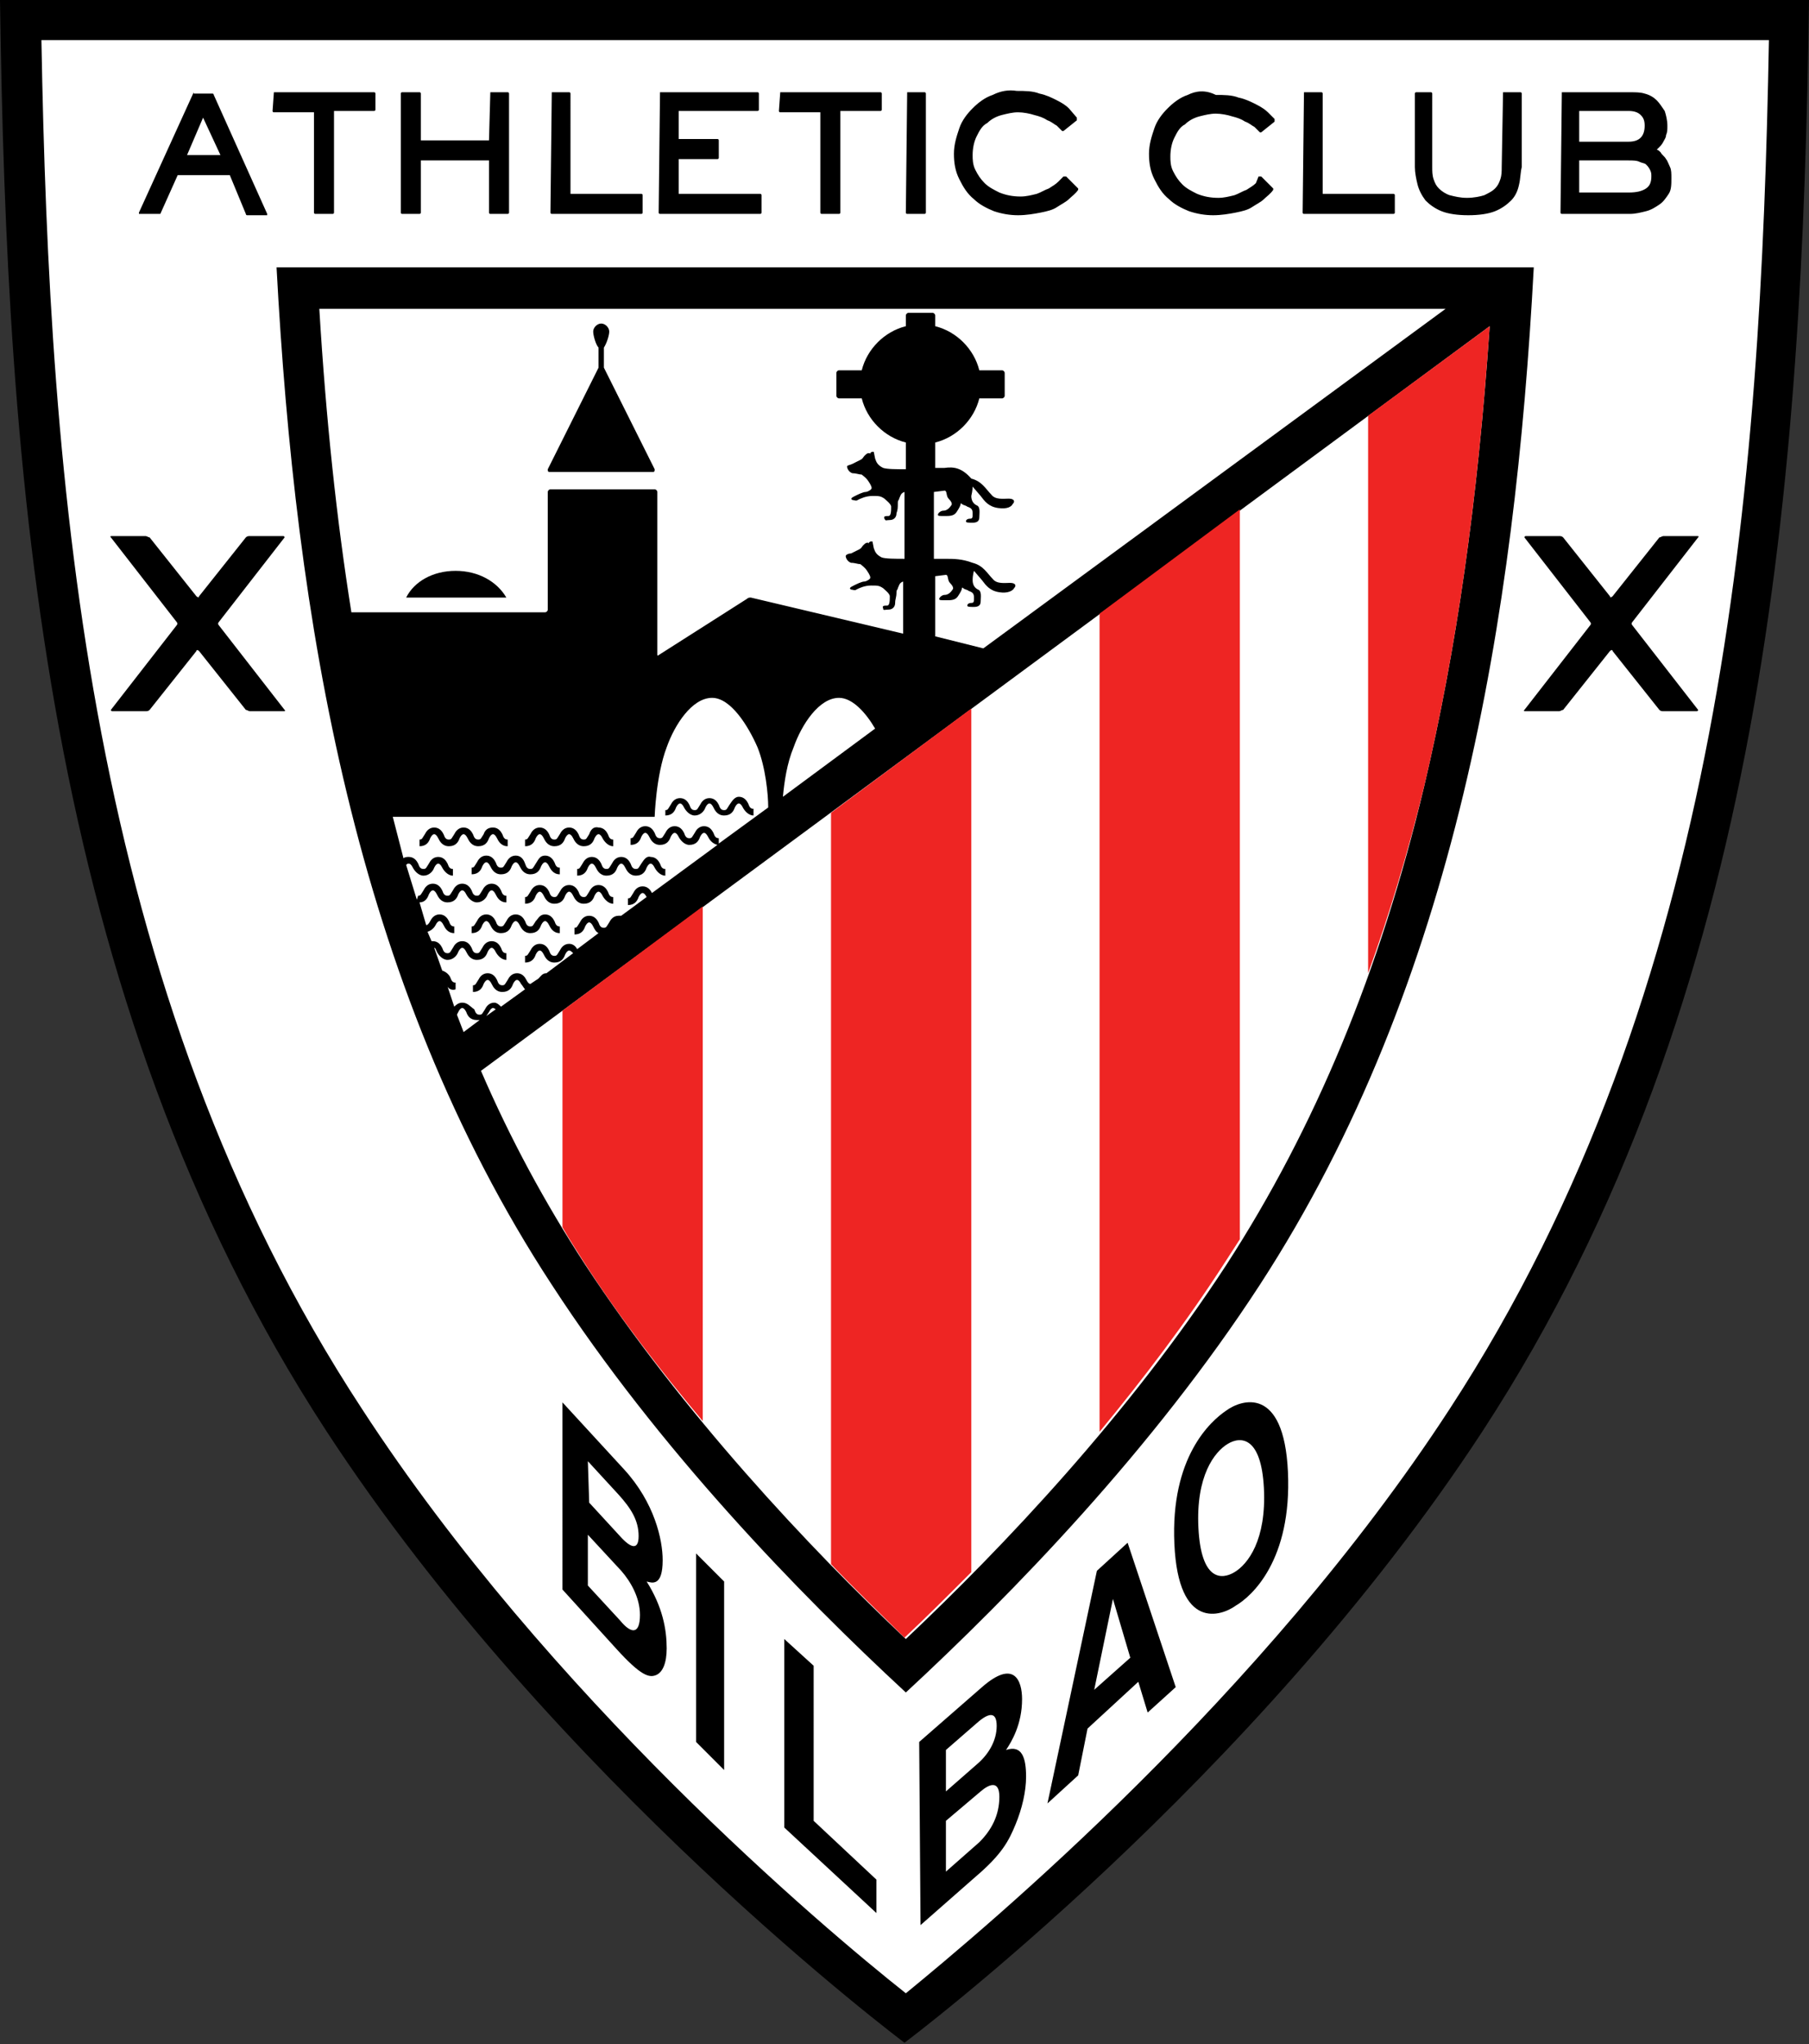 <?xml version="1.0" encoding="utf-8"?>
<!-- Generator: Adobe Illustrator 23.1.0, SVG Export Plug-In . SVG Version: 6.00 Build 0)  -->
<svg version="1.1" id="Layer_1" xmlns:v="https://vecta.io/nano"
	 xmlns="http://www.w3.org/2000/svg" xmlns:xlink="http://www.w3.org/1999/xlink" x="0px" y="0px" width="135.4px" height="152.9px"
	 viewBox="0 0 135.4 152.9" style="enable-background:new 0 0 135.4 152.9;" xml:space="preserve">
<rect x="0" y="0" width="135.4" height="152.9" fill="#333333" stroke="none"/>
<style type="text/css">
	.st0{fill:#FFFFFF;}
	.st1{fill:#EE2523;}
</style>
<path d="M24.4,107C3.2,74.5,0.5,35.4,0,0h135.4c-0.5,35.4-3.2,74.5-24.4,107c-17.1,26.2-43.3,45.8-43.3,45.8S41.5,133.2,24.4,107z"
	/>
<path class="st0" d="M132.4,3c-0.6,33.3-3.4,71-23.9,102.4c-14,21.5-34.6,38.7-40.7,43.7c-6.2-4.9-26.7-22.2-40.7-43.7l0,0
	C6.5,74,3.7,36.3,3.1,3H132.4z"/>
<path d="M114.8,20c-1.4,26.1-5.8,53.5-20.5,76.1c-8,12.3-18.5,23.1-26.5,30.5c-8-7.4-18.5-18.2-26.5-30.5l0,0
	C26.5,73.5,22.1,46.2,20.7,20L114.8,20z"/>
<path class="st0" d="M31.2,67.3l-0.8-2.6l0,0c0.1-0.1,0.1-0.1,0.2-0.1c0.1,0,0.2,0.1,0.3,0.3c0.1,0.2,0.4,0.6,0.8,0.6
	s0.7-0.3,0.8-0.6c0.1-0.2,0.2-0.3,0.3-0.3s0.2,0.1,0.3,0.3c0.1,0.2,0.4,0.6,0.8,0.6v-0.5c-0.2,0-0.3-0.1-0.4-0.4
	c-0.1-0.2-0.3-0.5-0.7-0.5s-0.6,0.3-0.7,0.5c-0.2,0.3-0.2,0.4-0.4,0.4c-0.2,0-0.3-0.1-0.4-0.4c-0.1-0.2-0.3-0.5-0.7-0.5
	c-0.1,0-0.3,0-0.4,0.1l0,0l-0.8-3.1l0,0h19.6c0,0,0.1-3.1,0.9-5.2c0.6-1.7,1.9-3.7,3.4-3.7l0,0c1.4,0,2.7,2.1,3.4,3.7
	c0.6,1.5,0.8,3.5,0.8,4.5l0,0l-3.7,2.7l0,0v-0.4c-0.2,0-0.3-0.1-0.4-0.4c-0.1-0.2-0.3-0.5-0.7-0.5s-0.6,0.3-0.7,0.5
	c-0.2,0.3-0.2,0.4-0.4,0.4c-0.2,0-0.3-0.1-0.4-0.4c-0.1-0.2-0.3-0.5-0.7-0.5c-0.4,0-0.6,0.3-0.7,0.5c-0.2,0.3-0.2,0.4-0.4,0.4
	c-0.2,0-0.3-0.1-0.4-0.4c-0.1-0.2-0.3-0.5-0.7-0.5s-0.6,0.3-0.7,0.5c-0.2,0.3-0.2,0.4-0.4,0.4v0.5c0.5,0,0.7-0.3,0.8-0.6
	c0.1-0.2,0.2-0.3,0.3-0.3s0.2,0.1,0.3,0.3c0.1,0.2,0.3,0.6,0.8,0.6c0.5,0,0.7-0.3,0.8-0.6c0.1-0.2,0.2-0.3,0.3-0.3s0.2,0.1,0.3,0.3
	c0.1,0.2,0.4,0.6,0.8,0.6c0.5,0,0.7-0.3,0.8-0.6c0.1-0.2,0.2-0.3,0.3-0.3c0.1,0,0.2,0.1,0.3,0.3c0.1,0.2,0.3,0.5,0.7,0.6l0,0
	l-4.9,3.6l0,0l0,0c-0.1-0.2-0.3-0.5-0.7-0.5s-0.6,0.3-0.7,0.5c-0.2,0.3-0.2,0.4-0.4,0.4v0.5c0.5,0,0.7-0.3,0.8-0.6
	c0.1-0.2,0.2-0.3,0.3-0.3s0.2,0.1,0.3,0.3l0,0l0,0l-1.9,1.4l0,0c-0.1,0-0.1,0-0.2,0c-0.4,0-0.6,0.3-0.7,0.5
	c-0.2,0.3-0.2,0.4-0.4,0.4c-0.2,0-0.3-0.1-0.4-0.4c-0.1-0.2-0.3-0.5-0.7-0.5c-0.4,0-0.6,0.3-0.7,0.5c-0.2,0.3-0.2,0.4-0.4,0.4v0.5
	c0.5,0,0.7-0.3,0.8-0.6c0.1-0.2,0.2-0.3,0.3-0.3s0.2,0.1,0.3,0.3c0.1,0.2,0.2,0.4,0.4,0.5l0,0L43.2,71l0,0c-0.1-0.2-0.3-0.4-0.6-0.4
	c-0.4,0-0.6,0.3-0.7,0.5c-0.2,0.3-0.2,0.4-0.4,0.4c-0.2,0-0.3-0.1-0.4-0.4c-0.1-0.2-0.3-0.5-0.7-0.5s-0.6,0.3-0.7,0.5
	c-0.2,0.3-0.2,0.4-0.4,0.4v0.5c0.5,0,0.7-0.3,0.8-0.6c0.1-0.2,0.2-0.3,0.3-0.3s0.2,0.1,0.3,0.3c0.1,0.2,0.3,0.6,0.8,0.6
	c0.5,0,0.7-0.3,0.8-0.6c0.1-0.2,0.2-0.3,0.3-0.3c0.1,0,0.2,0.1,0.3,0.2l0,0l-2,1.5l0,0c-0.3,0-0.4,0.2-0.6,0.4l0,0l-0.6,0.4l0,0
	c-0.1,0-0.2-0.1-0.3-0.3c-0.1-0.2-0.3-0.5-0.7-0.5s-0.6,0.3-0.7,0.5c-0.2,0.3-0.2,0.4-0.4,0.4s-0.3-0.1-0.4-0.4
	c-0.1-0.2-0.3-0.5-0.7-0.5c-0.4,0-0.6,0.3-0.7,0.5c-0.2,0.3-0.2,0.4-0.4,0.4v0.5c0.5,0,0.7-0.3,0.8-0.6c0.1-0.2,0.2-0.3,0.3-0.3
	c0.1,0,0.2,0.1,0.3,0.3c0.1,0.2,0.3,0.6,0.8,0.6s0.7-0.3,0.8-0.6c0.1-0.2,0.2-0.3,0.3-0.3c0.1,0,0.2,0.1,0.3,0.3
	c0.1,0.1,0.2,0.3,0.3,0.4l0,0l-1.8,1.3l0,0c-0.1-0.1-0.3-0.3-0.5-0.3c-0.4,0-0.6,0.3-0.7,0.5c-0.2,0.3-0.2,0.4-0.4,0.4
	c-0.2,0-0.3-0.1-0.4-0.4C35.2,75.3,35,75,34.6,75c-0.3,0-0.5,0.2-0.6,0.3c0,0,0,0,0,0l0,0l-0.5-1.5l0,0c0.1,0.2,0.4,0.3,0.6,0.2
	v-0.5c-0.2,0-0.3-0.1-0.4-0.4c-0.1-0.2-0.3-0.4-0.6-0.5l0,0l-0.6-1.7l0,0c0.1,0,0.1,0.1,0.2,0.3c0.1,0.2,0.4,0.6,0.8,0.6
	s0.7-0.3,0.8-0.6c0.1-0.2,0.2-0.3,0.3-0.3s0.2,0.1,0.3,0.3c0.1,0.2,0.3,0.6,0.8,0.6c0.5,0,0.7-0.3,0.8-0.6c0.1-0.2,0.2-0.3,0.3-0.3
	s0.2,0.1,0.3,0.3c0.1,0.2,0.4,0.6,0.8,0.6v-0.5c-0.2,0-0.3-0.1-0.4-0.4c-0.1-0.2-0.3-0.5-0.7-0.5c-0.4,0-0.6,0.3-0.7,0.5
	c-0.2,0.3-0.2,0.4-0.4,0.4c-0.2,0-0.3-0.1-0.4-0.4c-0.1-0.2-0.3-0.5-0.7-0.5s-0.6,0.3-0.7,0.5c-0.2,0.3-0.2,0.4-0.4,0.4
	c-0.2,0-0.3-0.1-0.4-0.4c-0.1-0.2-0.3-0.5-0.7-0.5c0,0,0,0-0.1,0l0,0L32,69.7l0,0c0.3-0.1,0.5-0.3,0.6-0.5c0.1-0.2,0.2-0.3,0.3-0.3
	s0.2,0.1,0.3,0.3c0.1,0.2,0.3,0.6,0.8,0.6v-0.5c-0.2,0-0.3-0.1-0.4-0.4c-0.1-0.2-0.3-0.5-0.7-0.5s-0.6,0.3-0.7,0.5
	c-0.1,0.2-0.2,0.3-0.3,0.3l0,0l-0.5-1.7l0,0c0.4,0,0.6-0.3,0.7-0.6c0.1-0.2,0.2-0.3,0.3-0.3c0.1,0,0.2,0.1,0.3,0.3
	c0.1,0.2,0.3,0.6,0.8,0.6s0.7-0.3,0.8-0.6c0.1-0.2,0.2-0.3,0.3-0.3c0.1,0,0.2,0.1,0.3,0.3c0.1,0.2,0.4,0.6,0.8,0.6s0.7-0.3,0.8-0.6
	c0.1-0.2,0.2-0.3,0.3-0.3s0.2,0.1,0.3,0.3c0.1,0.2,0.3,0.6,0.8,0.6v-0.5c-0.2,0-0.3-0.1-0.4-0.4c-0.1-0.2-0.3-0.5-0.7-0.5
	s-0.6,0.3-0.7,0.5c-0.2,0.3-0.2,0.4-0.4,0.4c-0.2,0-0.3-0.1-0.4-0.4c-0.1-0.2-0.3-0.5-0.7-0.5c-0.4,0-0.6,0.3-0.7,0.5
	c-0.2,0.3-0.2,0.4-0.4,0.4c-0.2,0-0.3-0.1-0.4-0.4c-0.1-0.2-0.3-0.5-0.7-0.5c-0.4,0-0.6,0.3-0.7,0.5c-0.2,0.3-0.2,0.4-0.4,0.4
	L31.2,67.3L31.2,67.3L31.2,67.3z M73.6,48.5l-3.6-0.9l0,0v-4.5l0,0l0.8-0.1c0.2,0,0.1,0.4,0.3,0.6c0.2,0.2,0.3,0.4,0.2,0.5
	c-0.2,0.3-0.4,0.4-0.6,0.4s-0.4,0.2-0.4,0.3c0,0.1,0.1,0.1,0.5,0.1s0.7,0,0.9-0.3c0.2-0.3,0.3-0.5,0.3-0.6c0,0,0-0.1,0.1,0
	c0.1,0.1,0.3,0.1,0.4,0.2c0.3,0.1,0.4,0.2,0.4,0.5s0,0.4-0.2,0.4c-0.2,0-0.3,0.1-0.3,0.2s0.2,0.1,0.5,0.1s0.5-0.1,0.5-0.4
	c0-0.3,0.1-0.8-0.2-0.9c-0.2-0.1-0.4-0.3-0.4-0.7s0.1-0.7,0.1-0.7l0.6,0.7c0.3,0.4,0.6,0.8,1.3,0.9c0.6,0.1,1-0.1,1.1-0.3
	c0.2-0.2,0.1-0.4-0.3-0.4c-0.4,0-1,0.1-1.3-0.3c-0.4-0.4-0.7-1-1.5-1.2c-0.8-0.3-1.4-0.3-2.1-0.3l-0.8,0l0,0v-5l0,0l0.8-0.1
	c0.2,0,0.1,0.4,0.3,0.6s0.3,0.4,0.2,0.5c-0.2,0.3-0.4,0.4-0.6,0.4s-0.4,0.2-0.4,0.3c0,0.1,0.1,0.1,0.5,0.1c0.4,0,0.7,0,0.9-0.3
	c0.2-0.3,0.3-0.5,0.3-0.6c0,0,0-0.1,0.1,0c0.1,0.1,0.3,0.1,0.4,0.2c0.3,0.1,0.4,0.2,0.4,0.5c0,0.3,0,0.4-0.2,0.4
	c-0.2,0-0.3,0.1-0.3,0.2c0,0.1,0.2,0.1,0.5,0.1s0.5-0.1,0.5-0.4c0-0.3,0.1-0.8-0.2-0.9c-0.2-0.1-0.4-0.3-0.4-0.7
	c0.1-0.4,0.1-0.7,0.1-0.7l0.6,0.7c0.3,0.4,0.6,0.8,1.3,0.9s1-0.1,1.1-0.3c0.2-0.2,0.1-0.4-0.3-0.4c-0.4,0-1,0.1-1.3-0.3
	c-0.4-0.4-0.7-1-1.5-1.2C72,35,71.4,34.9,70.7,35l-0.7,0l0,0v-1.9l0,0c1.6-0.4,2.9-1.7,3.3-3.3l0,0h1.7c0.1,0,0.2-0.1,0.2-0.2v-1.7
	c0-0.1-0.1-0.2-0.2-0.2h-1.7l0,0c-0.4-1.6-1.7-2.9-3.3-3.3l0,0v-0.8c0-0.1-0.1-0.2-0.2-0.2H68c-0.1,0-0.2,0.1-0.2,0.2v0.8l0,0
	c-1.6,0.4-2.9,1.7-3.3,3.3l0,0h-1.7c-0.1,0-0.2,0.1-0.2,0.2v1.7c0,0.1,0.1,0.2,0.2,0.2h1.7l0,0c0.4,1.6,1.7,2.9,3.3,3.3l0,0v2l0,0
	c-0.7,0-1.4,0-1.7-0.1c-0.4-0.2-0.5-0.4-0.6-0.7l-0.1-0.5c0,0,0,0-0.1,0c-0.1,0-0.2,0.1-0.2,0.2l0-0.1c0,0,0,0-0.1,0
	c-0.1,0-0.2,0.1-0.3,0.2c-0.1,0.1-0.1,0.2-0.3,0.3c-0.2,0.1-0.4,0.2-0.6,0.3s-0.4,0.1-0.4,0.2c0,0.1,0.1,0.4,0.4,0.5
	c0.3,0,0.5,0.1,0.7,0.1c0.1,0.1,0.3,0.2,0.5,0.5c0.2,0.3,0.3,0.5,0.2,0.6c-0.1,0.1-0.3,0.2-0.4,0.2c-0.2,0-0.6,0.2-0.8,0.3
	c-0.2,0.1-0.4,0.2-0.2,0.3c0.1,0,0.3,0.1,0.4,0c0.2-0.1,0.6-0.3,1.1-0.3c0.5,0,0.6,0,0.9,0.2c0.1,0.1,0.5,0.4,0.5,0.6
	c0,0.3,0,0.7-0.2,0.7c-0.2,0-0.4,0-0.3,0.2s0.1,0.1,0.4,0.1c0.3,0,0.5-0.2,0.5-0.5c0.1-0.3,0.1-0.4,0.1-0.8c0-0.2,0.1-0.2,0.1-0.3
	c0.1-0.2,0.1-0.4,0.4-0.5l0,0v5l0,0c-0.7,0-1.4,0-1.7-0.1c-0.4-0.2-0.5-0.4-0.6-0.7l-0.1-0.5c0,0,0,0-0.1,0c-0.1,0-0.2,0.1-0.2,0.2
	l0-0.1c0,0,0,0-0.1,0c-0.1,0-0.2,0.1-0.3,0.2c-0.1,0.1-0.1,0.2-0.3,0.3s-0.4,0.2-0.6,0.3c-0.2,0-0.4,0.1-0.4,0.2
	c0,0.1,0.1,0.4,0.4,0.5c0.3,0,0.5,0.1,0.7,0.1c0.1,0.1,0.3,0.2,0.5,0.5c0.2,0.3,0.3,0.5,0.2,0.6s-0.3,0.2-0.4,0.2
	c-0.2,0-0.6,0.2-0.8,0.3c-0.2,0.1-0.4,0.2-0.2,0.3c0.1,0,0.3,0.1,0.4,0c0.2-0.1,0.6-0.3,1.1-0.3c0.5,0,0.6,0,0.9,0.2
	c0.1,0.1,0.5,0.4,0.5,0.6c0,0.3,0,0.7-0.2,0.7s-0.4,0-0.3,0.2c0,0.2,0.1,0.1,0.4,0.1c0.3,0,0.5-0.2,0.5-0.5s0.1-0.4,0.1-0.8
	c0-0.2,0.1-0.2,0.1-0.3c0.1-0.2,0.1-0.4,0.4-0.5l0,0v3.9l0,0l-11.4-2.7c-0.1,0-0.2,0-0.3,0.1L49.3,49c-0.1,0.1-0.1,0-0.1-0.1V36.8
	c0-0.1-0.1-0.2-0.2-0.2h-7.8c-0.1,0-0.2,0.1-0.2,0.2v8.8c0,0.1-0.1,0.2-0.2,0.2H26.3l0,0c-1.1-6.9-1.9-14.4-2.4-22.7h84.3l0,0
	L73.6,48.5L73.6,48.5L73.6,48.5z"/>
<path d="M11.2,53.1c-0.1,0.1-0.2,0.1-0.3,0.1H8.4c-0.1,0-0.1-0.1-0.1-0.1l4.9-6.3c0.1-0.1,0.1-0.2,0-0.3l-4.9-6.3
	c-0.1-0.1,0-0.1,0.1-0.1h2.5c0.1,0,0.2,0.1,0.3,0.1l3.5,4.4c0.1,0.1,0.2,0.1,0.2,0l3.5-4.4c0.1-0.1,0.2-0.1,0.3-0.1h2.5
	c0.1,0,0.1,0.1,0.1,0.1l-4.9,6.3c-0.1,0.1-0.1,0.2,0,0.3l4.9,6.3c0.1,0.1,0,0.1-0.1,0.1h-2.5c-0.1,0-0.2-0.1-0.3-0.1l-3.5-4.4
	c-0.1-0.1-0.2-0.1-0.2,0C14.7,48.7,11.2,53.1,11.2,53.1z M124.2,53.1c0.1,0.1,0.2,0.1,0.3,0.1h2.5c0.1,0,0.1-0.1,0.1-0.1l-4.9-6.3
	c-0.1-0.1-0.1-0.2,0-0.3l4.9-6.3c0.1-0.1,0-0.1-0.1-0.1h-2.5c-0.1,0-0.2,0.1-0.3,0.1l-3.5,4.4c-0.1,0.1-0.2,0.1-0.2,0l-3.5-4.4
	c-0.1-0.1-0.2-0.1-0.3-0.1h-2.5c-0.1,0-0.1,0.1-0.1,0.1l4.9,6.3c0.1,0.1,0.1,0.2,0,0.3l-4.9,6.3c-0.1,0.1,0,0.1,0.1,0.1h2.5
	c0.1,0,0.2-0.1,0.3-0.1l3.5-4.4c0.1-0.1,0.2-0.1,0.2,0L124.2,53.1z M34.1,42.7c-1.7,0-3.1,0.8-3.7,2h7.5
	C37.2,43.5,35.8,42.7,34.1,42.7L34.1,42.7z"/>
<path class="st0" d="M65.5,54.5l-6.9,5.1l0,0c0.1-1.1,0.3-2.5,0.8-3.7c0.6-1.7,1.9-3.7,3.4-3.7l0,0C63.8,52.2,64.8,53.3,65.5,54.5
	C65.5,54.5,65.5,54.5,65.5,54.5z M36,80.1l75.5-55.7l0,0c-0.9,13.2-2.5,24.2-4.9,34.4c-3.3,13.9-8.2,25.6-14.8,35.8
	c-7.3,11.2-16.7,21.1-24,28c-7.3-6.9-16.7-16.9-24-28C40.8,90,38.2,85.2,36,80.1C36,80.1,36,80.1,36,80.1z"/>
<path class="st1" d="M62.2,117c1.8,1.9,3.7,3.7,5.5,5.5c1.6-1.5,3.2-3.1,5-4.9l0,0V53l0,0l-10.5,7.8l0,0L62.2,117
	C62.2,117,62.2,117,62.2,117z M82.3,107.1V45.9l0,0l10.5-7.8l0,0v54.6l0,0l-1.1,1.7C88.8,98.9,85.6,103.1,82.3,107.1
	C82.3,107.1,82.3,107.1,82.3,107.1z M42.1,91.8c0.5,0.9,1.1,1.8,1.6,2.6c2.7,4.2,5.8,8.2,8.9,11.9l0,0V67.8l0,0l-10.5,7.8l0,0
	L42.1,91.8C42.1,91.8,42.1,91.8,42.1,91.8z M102.4,72.8V31.1l0,0l9.1-6.7l0,0c-0.9,13.2-2.5,24.2-4.9,34.4
	C105.4,63.7,104,68.4,102.4,72.8C102.4,72.8,102.4,72.8,102.4,72.8z"/>
<path d="M45.2,27.5l3.8,7.6c0,0.1,0,0.2-0.1,0.2h-7.8c-0.1,0-0.1-0.1-0.1-0.2l3.8-7.6l0,0v-1.5l0,0c-0.2-0.2-0.4-0.9-0.4-1.2
	c0-0.3,0.3-0.6,0.6-0.6s0.6,0.3,0.6,0.6c0,0.3-0.2,0.9-0.4,1.2l0,0L45.2,27.5C45.2,27.4,45.2,27.5,45.2,27.5z M44.1,62.4
	c-0.2,0.3-0.2,0.4-0.4,0.4c-0.2,0-0.3-0.1-0.4-0.4c-0.1-0.2-0.3-0.5-0.7-0.5c-0.4,0-0.6,0.3-0.7,0.5c-0.2,0.3-0.2,0.4-0.4,0.4
	c-0.2,0-0.3-0.1-0.4-0.4c-0.1-0.2-0.3-0.5-0.7-0.5s-0.6,0.3-0.7,0.5c-0.2,0.3-0.2,0.4-0.4,0.4v0.5c0.5,0,0.7-0.3,0.8-0.6
	c0.1-0.2,0.2-0.3,0.3-0.3c0.1,0,0.2,0.1,0.3,0.3c0.1,0.2,0.3,0.6,0.8,0.6c0.5,0,0.7-0.3,0.8-0.6c0.1-0.2,0.2-0.3,0.3-0.3
	s0.2,0.1,0.3,0.3c0.1,0.2,0.3,0.6,0.8,0.6s0.7-0.3,0.8-0.6c0.1-0.2,0.2-0.3,0.3-0.3c0.1,0,0.2,0.1,0.3,0.3c0.1,0.2,0.4,0.6,0.8,0.6
	v-0.5c-0.2,0-0.3-0.1-0.4-0.4c-0.1-0.2-0.3-0.5-0.7-0.5C44.4,61.8,44.2,62.1,44.1,62.4L44.1,62.4z M36.2,62.4
	c-0.2,0.3-0.2,0.4-0.4,0.4c-0.2,0-0.3-0.1-0.4-0.4c-0.1-0.2-0.3-0.5-0.7-0.5s-0.6,0.3-0.7,0.5c-0.2,0.3-0.2,0.4-0.4,0.4
	c-0.2,0-0.3-0.1-0.4-0.4c-0.1-0.2-0.3-0.5-0.7-0.5c-0.4,0-0.6,0.3-0.7,0.5c-0.2,0.3-0.2,0.4-0.4,0.4v0.5c0.5,0,0.7-0.3,0.8-0.6
	c0.1-0.2,0.2-0.3,0.3-0.3s0.2,0.1,0.3,0.3c0.1,0.2,0.3,0.6,0.8,0.6s0.7-0.3,0.8-0.6c0.1-0.2,0.2-0.3,0.3-0.3c0.1,0,0.2,0.1,0.3,0.3
	c0.1,0.2,0.3,0.6,0.8,0.6c0.5,0,0.7-0.3,0.8-0.6c0.1-0.2,0.2-0.3,0.3-0.3s0.2,0.1,0.3,0.3c0.1,0.2,0.3,0.6,0.8,0.6v-0.5
	c-0.2,0-0.3-0.1-0.4-0.4c-0.1-0.2-0.3-0.5-0.7-0.5S36.3,62.1,36.2,62.4z M54.6,60.2c-0.2,0.3-0.2,0.4-0.4,0.4
	c-0.2,0-0.3-0.1-0.4-0.4c-0.1-0.2-0.3-0.5-0.7-0.5c-0.4,0-0.6,0.3-0.7,0.5c-0.2,0.3-0.2,0.4-0.4,0.4s-0.3-0.1-0.4-0.4
	c-0.1-0.2-0.3-0.5-0.7-0.5s-0.6,0.3-0.7,0.5c-0.2,0.3-0.2,0.4-0.4,0.4V61c0.5,0,0.7-0.3,0.8-0.6c0.1-0.2,0.2-0.3,0.3-0.3
	s0.2,0.1,0.3,0.3c0.1,0.2,0.4,0.6,0.8,0.6s0.7-0.3,0.8-0.6c0.1-0.2,0.2-0.3,0.3-0.3c0.1,0,0.2,0.1,0.3,0.3c0.1,0.2,0.3,0.6,0.8,0.6
	s0.7-0.3,0.8-0.6c0.1-0.2,0.2-0.3,0.3-0.3s0.2,0.1,0.3,0.3c0.1,0.2,0.4,0.6,0.8,0.6v-0.5c-0.2,0-0.3-0.1-0.4-0.4
	c-0.1-0.2-0.3-0.5-0.7-0.5C55,59.6,54.8,59.9,54.6,60.2z M44.1,66.7c-0.2,0.3-0.2,0.4-0.4,0.4c-0.2,0-0.3-0.1-0.4-0.4
	c-0.1-0.2-0.3-0.5-0.7-0.5c-0.4,0-0.6,0.3-0.7,0.5c-0.2,0.3-0.2,0.4-0.4,0.4c-0.2,0-0.3-0.1-0.4-0.4c-0.1-0.2-0.3-0.5-0.7-0.5
	s-0.6,0.3-0.7,0.5c-0.2,0.3-0.2,0.4-0.4,0.4v0.5c0.5,0,0.7-0.3,0.8-0.6c0.1-0.2,0.2-0.3,0.3-0.3c0.1,0,0.2,0.1,0.3,0.3
	c0.1,0.2,0.3,0.6,0.8,0.6c0.5,0,0.7-0.3,0.8-0.6c0.1-0.2,0.2-0.3,0.3-0.3s0.2,0.1,0.3,0.3c0.1,0.2,0.3,0.6,0.8,0.6s0.7-0.3,0.8-0.6
	c0.1-0.2,0.2-0.3,0.3-0.3c0.1,0,0.2,0.1,0.3,0.3c0.1,0.2,0.4,0.6,0.8,0.6v-0.5c-0.2,0-0.3-0.1-0.4-0.4c-0.1-0.2-0.3-0.5-0.7-0.5
	C44.4,66.2,44.2,66.5,44.1,66.7L44.1,66.7z M40.1,64.6c-0.2,0.3-0.2,0.4-0.4,0.4c-0.2,0-0.3-0.1-0.4-0.4C39.2,64.3,39,64,38.6,64
	s-0.6,0.3-0.7,0.5c-0.2,0.3-0.2,0.4-0.4,0.4s-0.3-0.1-0.4-0.4c-0.1-0.2-0.3-0.5-0.7-0.5c-0.4,0-0.6,0.3-0.7,0.5
	c-0.2,0.3-0.2,0.4-0.4,0.4v0.5c0.5,0,0.7-0.3,0.8-0.6c0.1-0.2,0.2-0.3,0.3-0.3s0.2,0.1,0.3,0.3c0.1,0.2,0.3,0.6,0.8,0.6
	s0.7-0.3,0.8-0.6c0.1-0.2,0.2-0.3,0.3-0.3c0.1,0,0.2,0.1,0.3,0.3c0.1,0.2,0.3,0.6,0.8,0.6c0.5,0,0.7-0.3,0.8-0.6
	c0.1-0.2,0.2-0.3,0.3-0.3c0.1,0,0.2,0.1,0.3,0.3c0.1,0.2,0.3,0.6,0.8,0.6v-0.5c-0.2,0-0.3-0.1-0.4-0.4c-0.1-0.2-0.3-0.5-0.7-0.5
	S40.3,64.3,40.1,64.6z M48,64.6c-0.2,0.3-0.2,0.4-0.4,0.4c-0.2,0-0.3-0.1-0.4-0.4c-0.1-0.2-0.3-0.5-0.7-0.5s-0.6,0.3-0.7,0.5
	c-0.2,0.3-0.2,0.4-0.4,0.4c-0.2,0-0.3-0.1-0.4-0.4c-0.1-0.2-0.3-0.5-0.7-0.5s-0.6,0.3-0.7,0.5c-0.2,0.3-0.2,0.4-0.4,0.4v0.5
	c0.5,0,0.7-0.3,0.8-0.6c0.1-0.2,0.2-0.3,0.3-0.3s0.2,0.1,0.3,0.3c0.1,0.2,0.3,0.6,0.8,0.6c0.5,0,0.7-0.3,0.8-0.6
	c0.1-0.2,0.2-0.3,0.3-0.3c0.1,0,0.2,0.1,0.3,0.3c0.1,0.2,0.3,0.6,0.8,0.6c0.5,0,0.7-0.3,0.8-0.6c0.1-0.2,0.2-0.3,0.3-0.3
	c0.1,0,0.2,0.1,0.3,0.3c0.1,0.2,0.4,0.6,0.8,0.6v-0.5c-0.2,0-0.3-0.1-0.4-0.4c-0.1-0.2-0.3-0.5-0.7-0.5C48.4,64,48.2,64.3,48,64.6z
	 M40.1,68.9c-0.2,0.3-0.2,0.4-0.4,0.4c-0.2,0-0.3-0.1-0.4-0.4c-0.1-0.2-0.3-0.5-0.7-0.5s-0.6,0.3-0.7,0.5c-0.2,0.3-0.2,0.4-0.4,0.4
	s-0.3-0.1-0.4-0.4c-0.1-0.2-0.3-0.5-0.7-0.5c-0.4,0-0.6,0.3-0.7,0.5c-0.2,0.3-0.2,0.4-0.4,0.4v0.5c0.5,0,0.7-0.3,0.8-0.6
	c0.1-0.2,0.2-0.3,0.3-0.3s0.2,0.1,0.3,0.3c0.1,0.2,0.3,0.6,0.8,0.6s0.7-0.3,0.8-0.6c0.1-0.2,0.2-0.3,0.3-0.3c0.1,0,0.2,0.1,0.3,0.3
	c0.1,0.2,0.3,0.6,0.8,0.6c0.5,0,0.7-0.3,0.8-0.6c0.1-0.2,0.2-0.3,0.3-0.3c0.1,0,0.2,0.1,0.3,0.3c0.1,0.2,0.3,0.6,0.8,0.6v-0.5
	c-0.2,0-0.3-0.1-0.4-0.4c-0.1-0.2-0.3-0.5-0.7-0.5S40.3,68.7,40.1,68.9z"/>
<path class="st0" d="M34.2,75.9l0.5,1.3l0,0l1.2-0.9l0,0c-0.1,0-0.2,0-0.2,0c-0.5,0-0.7-0.3-0.8-0.6c-0.1-0.2-0.2-0.3-0.3-0.3
	s-0.2,0.1-0.3,0.3L34.2,75.9C34.2,75.9,34.2,75.9,34.2,75.9z M36.4,76l0.7-0.5l0,0c0,0-0.1-0.1-0.2-0.1c-0.1,0-0.2,0.1-0.3,0.3
	L36.4,76L36.4,76z"/>
<path d="M89.7,114.3c-0.2-3.9,1.2-5.7,2.2-6.3c1-0.6,2.5-0.5,2.7,3.3c0.2,3.9-1.2,5.7-2.2,6.3S89.9,118.2,89.7,114.3z M87.9,115.5
	c0.3,6.5,3.5,5.4,4.6,4.6c1.2-0.7,4.2-3.4,3.9-10c-0.3-6.5-3.5-5.4-4.6-4.6C90.6,106.3,87.6,109,87.9,115.5z M44,114.8l2.5,2.7
	c0.7,0.8,1.4,2,1.4,3.3c0,1.4-0.6,1.5-1.5,0.4l-2.4-2.6L44,114.8L44,114.8z M42.1,118.9l4,4.4c1.9,2.1,2.5,2.2,3,2
	c0.5-0.2,0.8-0.9,0.8-2c0-1.4-0.3-3.1-1.5-5c0.4,0.1,1.2,0.4,1.2-1.6c0-1.5-0.6-4.3-2.9-6.8l-4.6-5L42.1,118.9L42.1,118.9z
	 M44,109.3l2.3,2.5c0.9,1,1.5,1.9,1.5,3.1c0,1.1-0.6,0.9-1.4,0l-2.3-2.5L44,109.3L44,109.3z M54.2,132.4l-2.1-2.1v-14.1l2.1,2.1
	V132.4z M60.9,136.2l4.7,4.4l0,2.5l-6.9-6.4v-14.1l2.2,2V136.2z M70.8,136.2l2.6-2.2c0.7-0.6,1.4-0.8,1.4,0.4c0,1.4-0.6,2.5-1.5,3.4
	l-2.5,2.2V136.2z M68.9,144l4.1-3.6c2-1.7,2.5-2.7,3-3.9c0.5-1.2,0.8-2.5,0.8-3.6c0-1.4-0.3-2.4-1.5-2c0.4-0.6,1.2-1.9,1.2-3.8
	c0-1.4-0.6-3-3-0.9l-4.7,4.1L68.9,144L68.9,144z M70.8,130.9l2.3-2c0.9-0.8,1.5-0.9,1.5,0.2c0,1.1-0.6,2.1-1.4,2.8l-2.4,2.1V130.9z
	 M83.3,119.6L83.3,119.6l1.3,4.4l-2.7,2.4L83.3,119.6z M81.4,129.3l3.8-3.5l0.7,2.3l2.1-1.9l-3.6-10.8l-2.3,2.1l-3.7,17.4l2.3-2.1
	L81.4,129.3L81.4,129.3z M14.5,6.9C14.5,6.9,14.4,6.9,14.5,6.9l-4.1,9c0,0,0,0.1,0,0.1c0,0,0,0,0.1,0h1.4c0,0,0.1,0,0.1,0l1.3-2.9
	h3.9l1.2,2.9c0,0,0,0.1,0.1,0.1h1.4c0,0,0.1,0,0.1,0c0,0,0-0.1,0-0.1l-4-8.9c0,0,0-0.1-0.1-0.1H14.5z M15.2,8.8l1.3,2.8h-2.5
	L15.2,8.8z M20.5,6.9C20.4,6.9,20.4,6.9,20.5,6.9l-0.1,1.4c0,0,0,0.1,0.1,0.1h3v7.5c0,0,0,0.1,0.1,0.1h1.3c0,0,0.1,0,0.1-0.1V8.3h3
	c0,0,0.1,0,0.1-0.1V7c0,0,0-0.1-0.1-0.1H20.5z M36.7,6.9C36.7,6.9,36.6,6.9,36.7,6.9l-0.1,3.6h-5.1V7c0,0,0-0.1-0.1-0.1h-1.3
	c0,0-0.1,0-0.1,0.1v8.9c0,0,0,0.1,0.1,0.1h1.3c0,0,0.1,0,0.1-0.1v-3.9h5.1v3.9c0,0,0,0.1,0.1,0.1H38c0,0,0.1,0,0.1-0.1V7
	c0,0,0-0.1-0.1-0.1H36.7z M41.3,6.9C41.3,6.9,41.2,6.9,41.3,6.9l-0.1,9c0,0,0,0.1,0.1,0.1H48c0,0,0.1,0,0.1-0.1v-1.3
	c0,0,0-0.1-0.1-0.1h-5.3V7c0,0,0-0.1-0.1-0.1C42.6,6.9,41.3,6.9,41.3,6.9z M49.4,6.9C49.4,6.9,49.4,6.9,49.4,6.9l-0.1,9
	c0,0,0,0.1,0.1,0.1h7.5c0,0,0.1,0,0.1-0.1v-1.3c0,0,0-0.1-0.1-0.1h-6.1v-2.6h2.9c0,0,0.1,0,0.1-0.1v-1.3c0,0,0-0.1-0.1-0.1h-2.9V8.3
	h5.9c0,0,0.1,0,0.1-0.1V7c0,0,0-0.1-0.1-0.1L49.4,6.9L49.4,6.9z M58.4,6.9C58.3,6.9,58.3,6.9,58.4,6.9l-0.1,1.4c0,0,0,0.1,0.1,0.1h3
	v7.5c0,0,0,0.1,0.1,0.1h1.3c0,0,0.1,0,0.1-0.1V8.3h3c0,0,0.1,0,0.1-0.1V7c0,0,0-0.1-0.1-0.1H58.4z M67.9,6.9
	C67.9,6.9,67.8,6.9,67.9,6.9l-0.1,9c0,0,0,0.1,0.1,0.1h1.3c0,0,0.1,0,0.1-0.1V7c0,0,0-0.1-0.1-0.1H67.9z M74.3,7.1
	c-0.6,0.2-1.1,0.6-1.5,1c-0.4,0.4-0.8,0.9-1,1.5c-0.2,0.6-0.4,1.2-0.4,1.9c0,0.7,0.1,1.3,0.4,1.9c0.3,0.6,0.6,1.1,1.1,1.5
	c0.4,0.4,1,0.7,1.5,0.9c0.6,0.2,1.2,0.3,1.8,0.3c0.6,0,1.2-0.1,1.7-0.2c0.5-0.1,0.9-0.2,1.2-0.4c0.3-0.2,0.7-0.4,0.9-0.6
	c0.2-0.2,0.5-0.4,0.7-0.7c0,0,0-0.1,0-0.1l-0.9-0.9c0,0,0,0-0.1,0c0,0,0,0-0.1,0l-0.4,0.4c-0.2,0.2-0.4,0.3-0.7,0.5
	c-0.3,0.1-0.6,0.3-0.9,0.4c-0.4,0.1-0.8,0.2-1.2,0.2c-0.6,0-1.1-0.1-1.6-0.3c-0.4-0.2-0.8-0.4-1.1-0.7c-0.3-0.3-0.5-0.6-0.7-1
	c-0.2-0.4-0.2-0.8-0.2-1.1c0-0.5,0.1-1,0.3-1.4s0.4-0.8,0.8-1c0.3-0.3,0.7-0.5,1.1-0.6c0.4-0.1,0.8-0.2,1.2-0.2
	c0.4,0,0.9,0.1,1.2,0.2c0.4,0.1,0.7,0.2,1,0.4c0.3,0.1,0.5,0.3,0.7,0.4l0.4,0.4c0,0,0.1,0,0.1,0l1-0.8c0,0,0,0,0-0.1c0,0,0,0,0-0.1
	L80,8.1c-0.2-0.2-0.5-0.4-0.9-0.6s-0.8-0.4-1.3-0.5c-0.5-0.2-1.1-0.2-1.7-0.2C75.5,6.7,74.9,6.8,74.3,7.1L74.3,7.1z M88.9,7.1
	c-0.6,0.2-1.1,0.6-1.5,1c-0.4,0.4-0.8,0.9-1,1.5c-0.2,0.6-0.4,1.2-0.4,1.9c0,0.7,0.1,1.3,0.4,1.9s0.6,1.1,1.1,1.5
	c0.4,0.4,1,0.7,1.5,0.9c0.6,0.2,1.2,0.3,1.8,0.3c0.6,0,1.2-0.1,1.7-0.2c0.5-0.1,0.9-0.2,1.2-0.4c0.3-0.2,0.7-0.4,0.9-0.6
	c0.2-0.2,0.5-0.4,0.7-0.7c0,0,0-0.1,0-0.1l-0.9-0.9c0,0,0,0-0.1,0c0,0,0,0-0.1,0L94,13.7c-0.2,0.2-0.4,0.3-0.7,0.5
	c-0.3,0.1-0.6,0.3-0.9,0.4c-0.4,0.1-0.8,0.2-1.2,0.2c-0.6,0-1.1-0.1-1.6-0.3c-0.4-0.2-0.8-0.4-1.1-0.7c-0.3-0.3-0.5-0.6-0.7-1
	c-0.2-0.4-0.2-0.8-0.2-1.1c0-0.5,0.1-1,0.3-1.4s0.4-0.8,0.8-1c0.3-0.3,0.7-0.5,1.1-0.6c0.4-0.1,0.8-0.2,1.2-0.2
	c0.4,0,0.9,0.1,1.2,0.2c0.4,0.1,0.7,0.2,1,0.4c0.3,0.1,0.5,0.3,0.7,0.4l0.4,0.4c0,0,0.1,0,0.1,0l1-0.8c0,0,0,0,0-0.1c0,0,0,0,0-0.1
	l-0.5-0.5c-0.2-0.2-0.5-0.4-0.9-0.6c-0.4-0.2-0.8-0.4-1.3-0.5c-0.5-0.2-1.1-0.2-1.7-0.2C90.2,6.7,89.5,6.8,88.9,7.1L88.9,7.1z
	 M97.6,6.9C97.6,6.9,97.5,6.9,97.6,6.9l-0.1,9c0,0,0,0.1,0.1,0.1h6.7c0,0,0.1,0,0.1-0.1v-1.3c0,0,0-0.1-0.1-0.1H99V7
	c0,0,0-0.1-0.1-0.1H97.6z M112.5,6.9C112.5,6.9,112.5,6.9,112.5,6.9l-0.1,5.6c0,0.3,0,0.6-0.1,0.9c-0.1,0.3-0.2,0.5-0.4,0.7
	c-0.2,0.2-0.4,0.3-0.8,0.5c-0.3,0.1-0.8,0.2-1.3,0.2c-0.5,0-0.9-0.1-1.3-0.2c-0.3-0.1-0.6-0.3-0.8-0.5c-0.2-0.2-0.3-0.4-0.4-0.7
	c-0.1-0.3-0.1-0.6-0.1-0.9V7c0,0,0-0.1-0.1-0.1H106c0,0-0.1,0-0.1,0.1v5.5c0,0.4,0.1,0.9,0.2,1.3c0.1,0.4,0.3,0.8,0.6,1.2
	c0.3,0.3,0.7,0.6,1.2,0.8c0.5,0.2,1.2,0.3,2,0.3c0.8,0,1.5-0.1,2-0.3c0.5-0.2,0.9-0.5,1.2-0.8c0.3-0.3,0.5-0.7,0.6-1.2
	c0.1-0.4,0.1-0.9,0.2-1.3V7c0,0,0-0.1-0.1-0.1H112.5L112.5,6.9z M116.9,6.9C116.8,6.9,116.8,6.9,116.9,6.9l-0.1,9c0,0,0,0.1,0.1,0.1
	h5.1c0.4,0,0.8-0.1,1.2-0.2c0.4-0.1,0.7-0.3,1-0.5c0.3-0.2,0.5-0.5,0.7-0.8c0.2-0.3,0.2-0.7,0.2-1.2c0-0.3,0-0.6-0.1-0.8
	c-0.1-0.2-0.2-0.5-0.3-0.6c-0.1-0.2-0.3-0.3-0.4-0.5c-0.1-0.1-0.2-0.2-0.3-0.2l0.2-0.2c0.1-0.1,0.2-0.2,0.3-0.4
	c0.1-0.2,0.2-0.3,0.2-0.5c0.1-0.2,0.1-0.4,0.1-0.7c0-0.4-0.1-0.8-0.2-1.1c-0.2-0.3-0.4-0.6-0.6-0.8c-0.2-0.2-0.5-0.4-0.9-0.5
	c-0.3-0.1-0.7-0.1-1-0.1L116.9,6.9L116.9,6.9z M121.9,8.3c0.4,0,0.7,0.1,0.9,0.3c0.2,0.2,0.3,0.4,0.3,0.8c0,0.4-0.1,0.7-0.3,0.9
	c-0.2,0.2-0.5,0.3-0.9,0.3h-3.7V8.3C118.2,8.3,121.9,8.3,121.9,8.3z M121.9,12c0.3,0,0.6,0,0.8,0.1c0.2,0.1,0.4,0.1,0.5,0.2
	c0.1,0.1,0.2,0.2,0.3,0.4c0.1,0.2,0.1,0.3,0.1,0.5c0,0.4-0.1,0.7-0.4,0.9c-0.3,0.2-0.7,0.3-1.3,0.3h-3.7V12
	C118.2,12,121.9,12,121.9,12z"/>
</svg>
